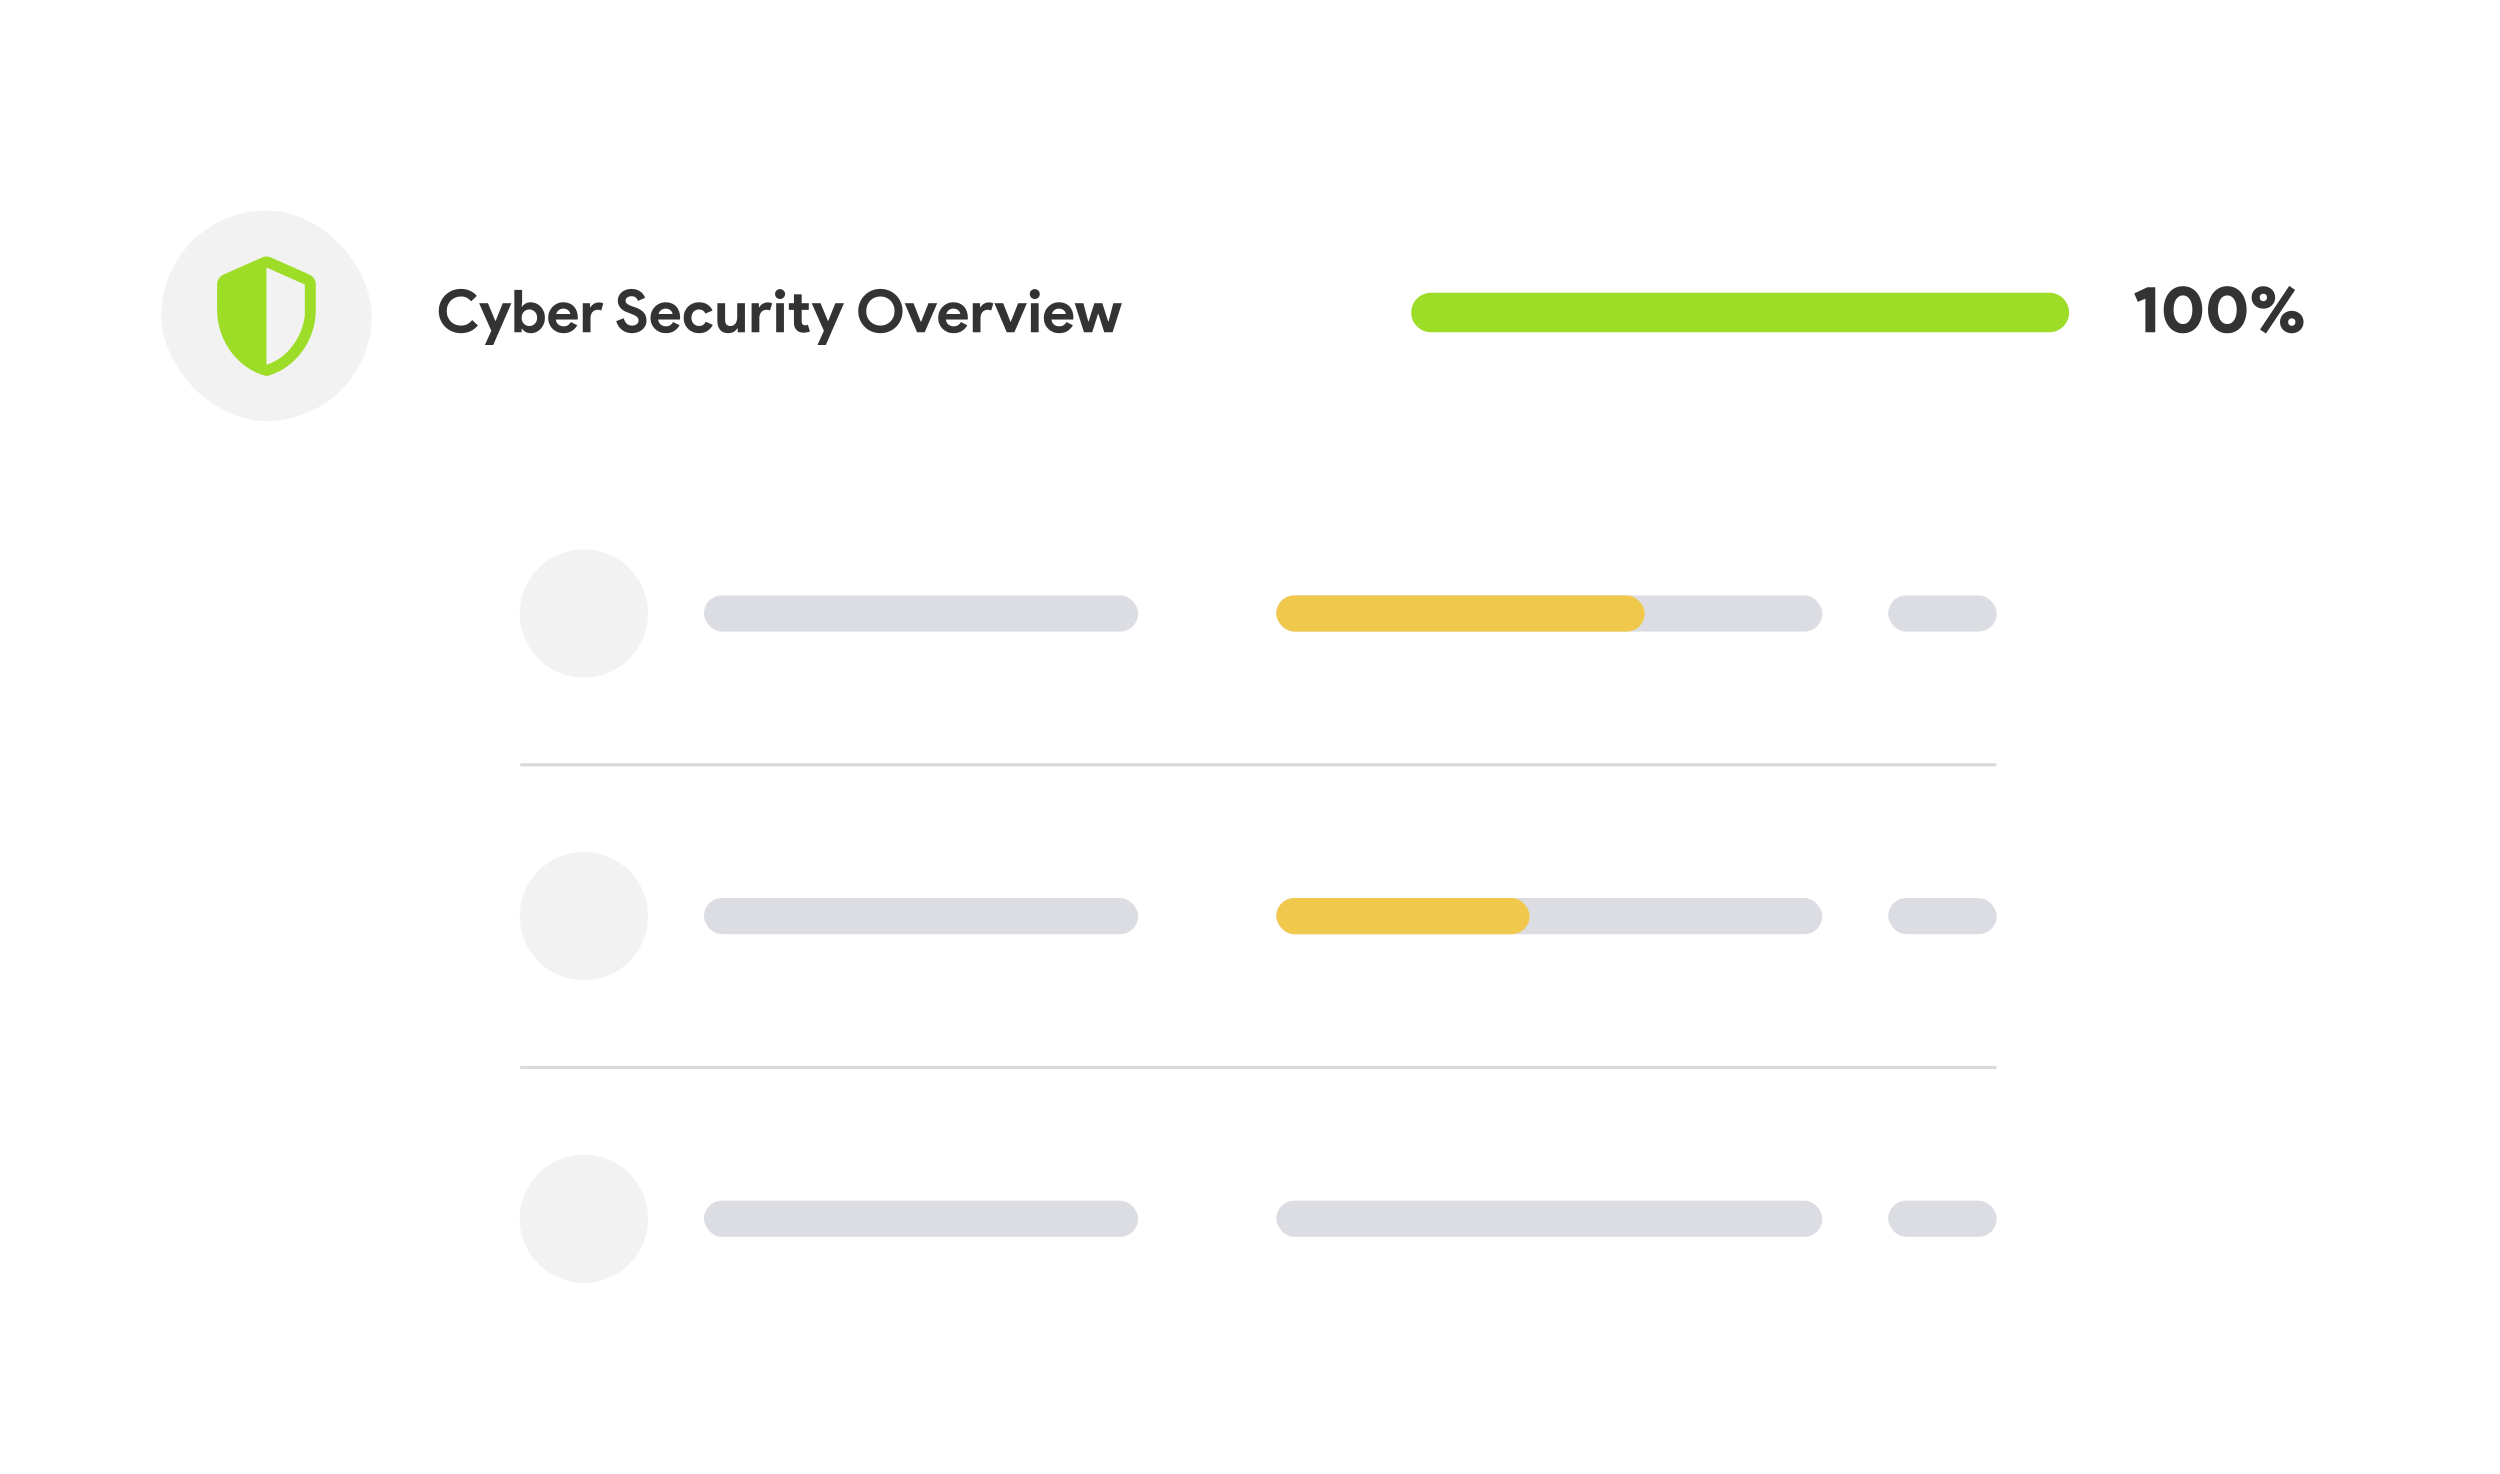 <svg width="760" height="448" viewBox="0 0 760 448" fill="none" xmlns="http://www.w3.org/2000/svg" style="float: right;">
<g filter="url(#filter0_d_5935_12624)">
<rect x="131" y="31" width="500" height="385" rx="12" fill="white"></rect>
<circle cx="177.5" cy="86.5" r="19.5" fill="#F2F2F2"></circle>
<rect x="214" y="81" width="132" height="11" rx="5.5" fill="#77788E" fill-opacity="0.25"></rect>
<rect x="388" y="81" width="166" height="11" rx="5.5" fill="#77788E" fill-opacity="0.25"></rect>
<rect x="388" y="81" width="166" height="11" rx="5.5" fill="#9DDC27"></rect>
<rect x="574" y="81" width="33" height="11" rx="5.5" fill="#77788E" fill-opacity="0.25"></rect>
<rect opacity="0.2" x="158" y="132" width="449" height="1" rx="0.5" fill="#4F4F4F"></rect>
<circle cx="177.5" cy="178.5" r="19.5" fill="#F2F2F2"></circle>
<rect x="214" y="173" width="132" height="11" rx="5.5" fill="#77788E" fill-opacity="0.25"></rect>
<rect x="388" y="173" width="166" height="11" rx="5.5" fill="#77788E" fill-opacity="0.25"></rect>
<rect x="388" y="173" width="112" height="11" rx="5.5" fill="#F0C84C"></rect>
<rect x="574" y="173" width="33" height="11" rx="5.5" fill="#77788E" fill-opacity="0.25"></rect>
<rect opacity="0.2" x="158" y="224" width="449" height="1" rx="0.5" fill="#4F4F4F"></rect>
<circle cx="177.5" cy="270.5" r="19.5" fill="#F2F2F2"></circle>
<rect x="214" y="265" width="132" height="11" rx="5.5" fill="#77788E" fill-opacity="0.25"></rect>
<rect x="388" y="265" width="166" height="11" rx="5.5" fill="#77788E" fill-opacity="0.25"></rect>
<rect x="388" y="265" width="77" height="11" rx="5.5" fill="#F0C84C"></rect>
<rect x="574" y="265" width="33" height="11" rx="5.5" fill="#77788E" fill-opacity="0.25"></rect>
<rect opacity="0.2" x="158" y="316" width="449" height="1" rx="0.5" fill="#4F4F4F"></rect>
<circle cx="177.5" cy="362.5" r="19.5" fill="#F2F2F2"></circle>
<rect x="214" y="357" width="132" height="11" rx="5.5" fill="#77788E" fill-opacity="0.25"></rect>
<rect x="388" y="357" width="166" height="11" rx="5.5" fill="#77788E" fill-opacity="0.25"></rect>
<rect x="574" y="357" width="33" height="11" rx="5.5" fill="#77788E" fill-opacity="0.25"></rect>
</g>
<g filter="url(#filter1_d_5935_12624)">
<rect x="17" y="12" width="726" height="128" rx="24" fill="white"></rect>
<path d="M145.277 78.93C144.641 79.698 143.891 80.286 143.027 80.694C142.163 81.09 141.197 81.288 140.129 81.288C139.169 81.288 138.275 81.114 137.447 80.766C136.631 80.418 135.923 79.944 135.323 79.344C134.723 78.744 134.249 78.036 133.901 77.22C133.553 76.392 133.379 75.504 133.379 74.556C133.379 73.608 133.553 72.726 133.901 71.91C134.249 71.082 134.723 70.368 135.323 69.768C135.923 69.168 136.631 68.694 137.447 68.346C138.275 67.998 139.169 67.824 140.129 67.824C141.161 67.824 142.067 68.004 142.847 68.364C143.639 68.724 144.341 69.246 144.953 69.93L143.243 71.586C142.859 71.142 142.415 70.788 141.911 70.524C141.419 70.26 140.831 70.128 140.147 70.128C139.547 70.128 138.983 70.236 138.455 70.452C137.927 70.656 137.465 70.95 137.069 71.334C136.685 71.718 136.379 72.186 136.151 72.738C135.923 73.278 135.809 73.884 135.809 74.556C135.809 75.228 135.923 75.84 136.151 76.392C136.379 76.932 136.685 77.394 137.069 77.778C137.465 78.162 137.927 78.462 138.455 78.678C138.983 78.882 139.547 78.984 140.147 78.984C140.867 78.984 141.503 78.84 142.055 78.552C142.619 78.252 143.117 77.832 143.549 77.292L145.277 78.93ZM149.36 80.568L145.652 72.18H148.334L150.566 77.526H150.692L152.834 72.18H155.462L149.936 84.888H147.398L149.36 80.568ZM156.362 68.112H158.72V71.982L158.576 73.242H158.72C158.936 72.87 159.272 72.552 159.728 72.288C160.184 72.024 160.748 71.892 161.42 71.892C161.984 71.892 162.518 72.012 163.022 72.252C163.538 72.48 163.988 72.804 164.372 73.224C164.768 73.632 165.08 74.124 165.308 74.7C165.536 75.276 165.65 75.906 165.65 76.59C165.65 77.274 165.536 77.904 165.308 78.48C165.08 79.056 164.768 79.554 164.372 79.974C163.988 80.382 163.538 80.706 163.022 80.946C162.518 81.174 161.984 81.288 161.42 81.288C160.748 81.288 160.184 81.156 159.728 80.892C159.272 80.628 158.936 80.31 158.72 79.938H158.576V81H156.362V68.112ZM160.934 79.11C161.246 79.11 161.54 79.05 161.816 78.93C162.104 78.81 162.356 78.642 162.572 78.426C162.788 78.21 162.962 77.946 163.094 77.634C163.226 77.322 163.292 76.974 163.292 76.59C163.292 76.206 163.226 75.858 163.094 75.546C162.962 75.234 162.788 74.97 162.572 74.754C162.356 74.538 162.104 74.37 161.816 74.25C161.54 74.13 161.246 74.07 160.934 74.07C160.622 74.07 160.322 74.13 160.034 74.25C159.758 74.358 159.512 74.52 159.296 74.736C159.08 74.952 158.906 75.216 158.774 75.528C158.642 75.84 158.576 76.194 158.576 76.59C158.576 76.986 158.642 77.34 158.774 77.652C158.906 77.964 159.08 78.228 159.296 78.444C159.512 78.66 159.758 78.828 160.034 78.948C160.322 79.056 160.622 79.11 160.934 79.11ZM175.506 78.876C175.098 79.596 174.546 80.178 173.85 80.622C173.166 81.066 172.326 81.288 171.33 81.288C170.658 81.288 170.034 81.174 169.458 80.946C168.894 80.706 168.402 80.376 167.982 79.956C167.562 79.536 167.232 79.044 166.992 78.48C166.764 77.904 166.65 77.274 166.65 76.59C166.65 75.954 166.764 75.354 166.992 74.79C167.22 74.214 167.538 73.716 167.946 73.296C168.354 72.864 168.834 72.522 169.386 72.27C169.95 72.018 170.568 71.892 171.24 71.892C171.948 71.892 172.578 72.012 173.13 72.252C173.682 72.48 174.144 72.804 174.516 73.224C174.888 73.632 175.17 74.118 175.362 74.682C175.554 75.246 175.65 75.858 175.65 76.518C175.65 76.602 175.65 76.674 175.65 76.734C175.638 76.806 175.632 76.872 175.632 76.932C175.62 76.992 175.614 77.058 175.614 77.13H168.972C169.02 77.49 169.116 77.802 169.26 78.066C169.416 78.318 169.602 78.534 169.818 78.714C170.046 78.882 170.292 79.008 170.556 79.092C170.82 79.164 171.09 79.2 171.366 79.2C171.906 79.2 172.35 79.08 172.698 78.84C173.058 78.588 173.34 78.276 173.544 77.904L175.506 78.876ZM173.364 75.456C173.352 75.3 173.298 75.126 173.202 74.934C173.118 74.742 172.986 74.562 172.806 74.394C172.638 74.226 172.422 74.088 172.158 73.98C171.906 73.872 171.6 73.818 171.24 73.818C170.736 73.818 170.292 73.962 169.908 74.25C169.524 74.538 169.254 74.94 169.098 75.456H173.364ZM177.156 72.18H179.37V73.404H179.514C179.622 73.188 179.766 72.99 179.946 72.81C180.126 72.63 180.324 72.474 180.54 72.342C180.768 72.21 181.008 72.108 181.26 72.036C181.524 71.964 181.782 71.928 182.034 71.928C182.346 71.928 182.61 71.958 182.826 72.018C183.054 72.078 183.246 72.156 183.402 72.252L182.772 74.394C182.628 74.322 182.466 74.268 182.286 74.232C182.118 74.184 181.908 74.16 181.656 74.16C181.332 74.16 181.038 74.226 180.774 74.358C180.51 74.478 180.282 74.652 180.09 74.88C179.91 75.108 179.766 75.378 179.658 75.69C179.562 75.99 179.514 76.32 179.514 76.68V81H177.156V72.18ZM192.127 81.288C191.575 81.288 191.047 81.21 190.543 81.054C190.039 80.898 189.577 80.664 189.157 80.352C188.737 80.04 188.371 79.662 188.059 79.218C187.747 78.762 187.501 78.234 187.321 77.634L189.607 76.734C189.775 77.382 190.069 77.922 190.489 78.354C190.909 78.774 191.461 78.984 192.145 78.984C192.397 78.984 192.637 78.954 192.865 78.894C193.105 78.822 193.315 78.726 193.495 78.606C193.687 78.474 193.837 78.312 193.945 78.12C194.053 77.928 194.107 77.706 194.107 77.454C194.107 77.214 194.065 76.998 193.981 76.806C193.897 76.614 193.753 76.434 193.549 76.266C193.357 76.098 193.099 75.936 192.775 75.78C192.463 75.624 192.073 75.462 191.605 75.294L190.813 75.006C190.465 74.886 190.111 74.724 189.751 74.52C189.403 74.316 189.085 74.07 188.797 73.782C188.509 73.494 188.269 73.158 188.077 72.774C187.897 72.378 187.807 71.934 187.807 71.442C187.807 70.938 187.903 70.47 188.095 70.038C188.299 69.594 188.581 69.21 188.941 68.886C189.313 68.55 189.751 68.292 190.255 68.112C190.771 67.92 191.341 67.824 191.965 67.824C192.613 67.824 193.171 67.914 193.639 68.094C194.119 68.262 194.521 68.484 194.845 68.76C195.181 69.024 195.451 69.318 195.655 69.642C195.859 69.966 196.009 70.272 196.105 70.56L193.963 71.46C193.843 71.1 193.621 70.776 193.297 70.488C192.985 70.2 192.553 70.056 192.001 70.056C191.473 70.056 191.035 70.182 190.687 70.434C190.339 70.674 190.165 70.992 190.165 71.388C190.165 71.772 190.333 72.102 190.669 72.378C191.005 72.642 191.539 72.9 192.271 73.152L193.081 73.422C193.597 73.602 194.065 73.812 194.485 74.052C194.917 74.28 195.283 74.556 195.583 74.88C195.895 75.204 196.129 75.576 196.285 75.996C196.453 76.404 196.537 76.878 196.537 77.418C196.537 78.09 196.399 78.672 196.123 79.164C195.859 79.644 195.517 80.04 195.097 80.352C194.677 80.664 194.203 80.898 193.675 81.054C193.147 81.21 192.631 81.288 192.127 81.288ZM206.602 78.876C206.194 79.596 205.642 80.178 204.946 80.622C204.262 81.066 203.422 81.288 202.426 81.288C201.754 81.288 201.13 81.174 200.554 80.946C199.99 80.706 199.498 80.376 199.078 79.956C198.658 79.536 198.328 79.044 198.088 78.48C197.86 77.904 197.746 77.274 197.746 76.59C197.746 75.954 197.86 75.354 198.088 74.79C198.316 74.214 198.634 73.716 199.042 73.296C199.45 72.864 199.93 72.522 200.482 72.27C201.046 72.018 201.664 71.892 202.336 71.892C203.044 71.892 203.674 72.012 204.226 72.252C204.778 72.48 205.24 72.804 205.612 73.224C205.984 73.632 206.266 74.118 206.458 74.682C206.65 75.246 206.746 75.858 206.746 76.518C206.746 76.602 206.746 76.674 206.746 76.734C206.734 76.806 206.728 76.872 206.728 76.932C206.716 76.992 206.71 77.058 206.71 77.13H200.068C200.116 77.49 200.212 77.802 200.356 78.066C200.512 78.318 200.698 78.534 200.914 78.714C201.142 78.882 201.388 79.008 201.652 79.092C201.916 79.164 202.186 79.2 202.462 79.2C203.002 79.2 203.446 79.08 203.794 78.84C204.154 78.588 204.436 78.276 204.64 77.904L206.602 78.876ZM204.46 75.456C204.448 75.3 204.394 75.126 204.298 74.934C204.214 74.742 204.082 74.562 203.902 74.394C203.734 74.226 203.518 74.088 203.254 73.98C203.002 73.872 202.696 73.818 202.336 73.818C201.832 73.818 201.388 73.962 201.004 74.25C200.62 74.538 200.35 74.94 200.194 75.456H204.46ZM216.71 78.75C216.326 79.494 215.786 80.106 215.09 80.586C214.406 81.054 213.548 81.288 212.516 81.288C211.832 81.288 211.202 81.174 210.626 80.946C210.062 80.706 209.57 80.376 209.15 79.956C208.742 79.536 208.418 79.044 208.178 78.48C207.95 77.904 207.836 77.274 207.836 76.59C207.836 75.906 207.95 75.276 208.178 74.7C208.418 74.124 208.742 73.632 209.15 73.224C209.57 72.804 210.062 72.48 210.626 72.252C211.202 72.012 211.832 71.892 212.516 71.892C213.536 71.892 214.394 72.126 215.09 72.594C215.786 73.062 216.296 73.668 216.62 74.412L214.46 75.312C214.256 74.904 213.992 74.598 213.668 74.394C213.356 74.178 212.96 74.07 212.48 74.07C212.168 74.07 211.874 74.13 211.598 74.25C211.322 74.37 211.076 74.538 210.86 74.754C210.656 74.97 210.494 75.234 210.374 75.546C210.254 75.858 210.194 76.206 210.194 76.59C210.194 76.974 210.254 77.322 210.374 77.634C210.494 77.946 210.656 78.21 210.86 78.426C211.076 78.642 211.322 78.81 211.598 78.93C211.874 79.05 212.168 79.11 212.48 79.11C212.972 79.11 213.386 79.002 213.722 78.786C214.07 78.558 214.346 78.234 214.55 77.814L216.71 78.75ZM224.251 79.848H224.107C223.831 80.292 223.459 80.646 222.991 80.91C222.523 81.162 221.989 81.288 221.389 81.288C220.273 81.288 219.439 80.946 218.887 80.262C218.347 79.578 218.077 78.666 218.077 77.526V72.18H220.435V77.238C220.435 77.874 220.573 78.348 220.849 78.66C221.137 78.96 221.551 79.11 222.091 79.11C222.415 79.11 222.697 79.044 222.937 78.912C223.189 78.768 223.399 78.582 223.567 78.354C223.747 78.114 223.879 77.838 223.963 77.526C224.059 77.202 224.107 76.86 224.107 76.5V72.18H226.465V81H224.251V79.848ZM228.485 72.18H230.699V73.404H230.843C230.951 73.188 231.095 72.99 231.275 72.81C231.455 72.63 231.653 72.474 231.869 72.342C232.097 72.21 232.337 72.108 232.589 72.036C232.853 71.964 233.111 71.928 233.363 71.928C233.675 71.928 233.939 71.958 234.155 72.018C234.383 72.078 234.575 72.156 234.731 72.252L234.101 74.394C233.957 74.322 233.795 74.268 233.615 74.232C233.447 74.184 233.237 74.16 232.985 74.16C232.661 74.16 232.367 74.226 232.103 74.358C231.839 74.478 231.611 74.652 231.419 74.88C231.239 75.108 231.095 75.378 230.987 75.69C230.891 75.99 230.843 76.32 230.843 76.68V81H228.485V72.18ZM237.129 70.902C236.925 70.902 236.727 70.866 236.535 70.794C236.355 70.71 236.193 70.602 236.049 70.47C235.917 70.326 235.809 70.164 235.725 69.984C235.653 69.804 235.617 69.606 235.617 69.39C235.617 69.174 235.653 68.976 235.725 68.796C235.809 68.616 235.917 68.46 236.049 68.328C236.193 68.184 236.355 68.076 236.535 68.004C236.727 67.92 236.925 67.878 237.129 67.878C237.549 67.878 237.909 68.028 238.209 68.328C238.509 68.616 238.659 68.97 238.659 69.39C238.659 69.81 238.509 70.17 238.209 70.47C237.909 70.758 237.549 70.902 237.129 70.902ZM235.959 81V72.18H238.317V81H235.959ZM241.357 74.196H239.809V72.18H241.357V69.48H243.715V72.18H245.875V74.196H243.715V77.616C243.715 77.82 243.733 78.012 243.769 78.192C243.817 78.36 243.901 78.504 244.021 78.624C244.189 78.816 244.429 78.912 244.741 78.912C244.945 78.912 245.107 78.894 245.227 78.858C245.347 78.81 245.461 78.75 245.569 78.678L246.235 80.748C245.959 80.88 245.659 80.976 245.335 81.036C245.023 81.108 244.675 81.144 244.291 81.144C243.847 81.144 243.445 81.078 243.085 80.946C242.737 80.802 242.443 80.61 242.203 80.37C241.639 79.83 241.357 79.062 241.357 78.066V74.196ZM250.469 80.568L246.761 72.18H249.443L251.675 77.526H251.801L253.943 72.18H256.571L251.045 84.888H248.507L250.469 80.568ZM267.64 81.288C266.68 81.288 265.786 81.114 264.958 80.766C264.142 80.418 263.434 79.944 262.834 79.344C262.234 78.732 261.76 78.018 261.412 77.202C261.076 76.374 260.908 75.492 260.908 74.556C260.908 73.62 261.076 72.744 261.412 71.928C261.76 71.1 262.234 70.386 262.834 69.786C263.434 69.174 264.142 68.694 264.958 68.346C265.786 67.998 266.68 67.824 267.64 67.824C268.6 67.824 269.488 67.998 270.304 68.346C271.132 68.694 271.846 69.174 272.446 69.786C273.046 70.386 273.514 71.1 273.85 71.928C274.198 72.744 274.372 73.62 274.372 74.556C274.372 75.492 274.198 76.374 273.85 77.202C273.514 78.018 273.046 78.732 272.446 79.344C271.846 79.944 271.132 80.418 270.304 80.766C269.488 81.114 268.6 81.288 267.64 81.288ZM267.64 78.984C268.24 78.984 268.798 78.876 269.314 78.66C269.842 78.444 270.298 78.144 270.682 77.76C271.078 77.376 271.384 76.914 271.6 76.374C271.828 75.822 271.942 75.216 271.942 74.556C271.942 73.896 271.828 73.296 271.6 72.756C271.384 72.204 271.078 71.736 270.682 71.352C270.298 70.968 269.842 70.668 269.314 70.452C268.798 70.236 268.24 70.128 267.64 70.128C267.04 70.128 266.476 70.236 265.948 70.452C265.432 70.668 264.976 70.968 264.58 71.352C264.196 71.736 263.89 72.204 263.662 72.756C263.446 73.296 263.338 73.896 263.338 74.556C263.338 75.216 263.446 75.822 263.662 76.374C263.89 76.914 264.196 77.376 264.58 77.76C264.976 78.144 265.432 78.444 265.948 78.66C266.476 78.876 267.04 78.984 267.64 78.984ZM275.027 72.18H277.709L279.905 77.796H280.031L282.245 72.18H284.909L281.111 81H278.789L275.027 72.18ZM294.071 78.876C293.663 79.596 293.111 80.178 292.415 80.622C291.731 81.066 290.891 81.288 289.895 81.288C289.223 81.288 288.599 81.174 288.023 80.946C287.459 80.706 286.967 80.376 286.547 79.956C286.127 79.536 285.797 79.044 285.557 78.48C285.329 77.904 285.215 77.274 285.215 76.59C285.215 75.954 285.329 75.354 285.557 74.79C285.785 74.214 286.103 73.716 286.511 73.296C286.919 72.864 287.399 72.522 287.951 72.27C288.515 72.018 289.133 71.892 289.805 71.892C290.513 71.892 291.143 72.012 291.695 72.252C292.247 72.48 292.709 72.804 293.081 73.224C293.453 73.632 293.735 74.118 293.927 74.682C294.119 75.246 294.215 75.858 294.215 76.518C294.215 76.602 294.215 76.674 294.215 76.734C294.203 76.806 294.197 76.872 294.197 76.932C294.185 76.992 294.179 77.058 294.179 77.13H287.537C287.585 77.49 287.681 77.802 287.825 78.066C287.981 78.318 288.167 78.534 288.383 78.714C288.611 78.882 288.857 79.008 289.121 79.092C289.385 79.164 289.655 79.2 289.931 79.2C290.471 79.2 290.915 79.08 291.263 78.84C291.623 78.588 291.905 78.276 292.109 77.904L294.071 78.876ZM291.929 75.456C291.917 75.3 291.863 75.126 291.767 74.934C291.683 74.742 291.551 74.562 291.371 74.394C291.203 74.226 290.987 74.088 290.723 73.98C290.471 73.872 290.165 73.818 289.805 73.818C289.301 73.818 288.857 73.962 288.473 74.25C288.089 74.538 287.819 74.94 287.663 75.456H291.929ZM295.721 72.18H297.935V73.404H298.079C298.187 73.188 298.331 72.99 298.511 72.81C298.691 72.63 298.889 72.474 299.105 72.342C299.333 72.21 299.573 72.108 299.825 72.036C300.089 71.964 300.347 71.928 300.599 71.928C300.911 71.928 301.175 71.958 301.391 72.018C301.619 72.078 301.811 72.156 301.967 72.252L301.337 74.394C301.193 74.322 301.031 74.268 300.851 74.232C300.683 74.184 300.473 74.16 300.221 74.16C299.897 74.16 299.603 74.226 299.339 74.358C299.075 74.478 298.847 74.652 298.655 74.88C298.475 75.108 298.331 75.378 298.223 75.69C298.127 75.99 298.079 76.32 298.079 76.68V81H295.721V72.18ZM302.291 72.18H304.973L307.169 77.796H307.295L309.509 72.18H312.173L308.375 81H306.053L302.291 72.18ZM314.56 70.902C314.356 70.902 314.158 70.866 313.966 70.794C313.786 70.71 313.624 70.602 313.48 70.47C313.348 70.326 313.24 70.164 313.156 69.984C313.084 69.804 313.048 69.606 313.048 69.39C313.048 69.174 313.084 68.976 313.156 68.796C313.24 68.616 313.348 68.46 313.48 68.328C313.624 68.184 313.786 68.076 313.966 68.004C314.158 67.92 314.356 67.878 314.56 67.878C314.98 67.878 315.34 68.028 315.64 68.328C315.94 68.616 316.09 68.97 316.09 69.39C316.09 69.81 315.94 70.17 315.64 70.47C315.34 70.758 314.98 70.902 314.56 70.902ZM313.39 81V72.18H315.748V81H313.39ZM326.169 78.876C325.761 79.596 325.209 80.178 324.513 80.622C323.829 81.066 322.989 81.288 321.993 81.288C321.321 81.288 320.697 81.174 320.121 80.946C319.557 80.706 319.065 80.376 318.645 79.956C318.225 79.536 317.895 79.044 317.655 78.48C317.427 77.904 317.313 77.274 317.313 76.59C317.313 75.954 317.427 75.354 317.655 74.79C317.883 74.214 318.201 73.716 318.609 73.296C319.017 72.864 319.497 72.522 320.049 72.27C320.613 72.018 321.231 71.892 321.903 71.892C322.611 71.892 323.241 72.012 323.793 72.252C324.345 72.48 324.807 72.804 325.179 73.224C325.551 73.632 325.833 74.118 326.025 74.682C326.217 75.246 326.313 75.858 326.313 76.518C326.313 76.602 326.313 76.674 326.313 76.734C326.301 76.806 326.295 76.872 326.295 76.932C326.283 76.992 326.277 77.058 326.277 77.13H319.635C319.683 77.49 319.779 77.802 319.923 78.066C320.079 78.318 320.265 78.534 320.481 78.714C320.709 78.882 320.955 79.008 321.219 79.092C321.483 79.164 321.753 79.2 322.029 79.2C322.569 79.2 323.013 79.08 323.361 78.84C323.721 78.588 324.003 78.276 324.207 77.904L326.169 78.876ZM324.027 75.456C324.015 75.3 323.961 75.126 323.865 74.934C323.781 74.742 323.649 74.562 323.469 74.394C323.301 74.226 323.085 74.088 322.821 73.98C322.569 73.872 322.263 73.818 321.903 73.818C321.399 73.818 320.955 73.962 320.571 74.25C320.187 74.538 319.917 74.94 319.761 75.456H324.027ZM326.707 72.18H329.353L330.811 77.706H330.937L332.683 72.18H335.113L336.877 77.706H337.003L338.443 72.18H341.053L338.227 81H335.689L333.925 75.438H333.799L332.035 81H329.533L326.707 72.18Z" fill="#333333"></path>
<rect x="49" y="44" width="64" height="64" rx="32" fill="#F2F2F2"></rect>
<path d="M79.65 58.267L67.983 63.45C66.783 63.983 66 65.183 66 66.5V74.333C66 83.583 72.4 92.233 81 94.333C89.6 92.233 96 83.583 96 74.333V66.5C96 65.183 95.217 63.983 94.017 63.45L82.35 58.267C81.5 57.883 80.5 57.883 79.65 58.267ZM92.667 66.5V75.983C91.783 82.85 87.2 88.967 81 90.883V61.317L92.667 66.5Z" fill="#9DDC27"></path>
<path d="M435 75H623" stroke="#9DDC27" stroke-width="12" stroke-linecap="round"></path>
<path d="M652.2 81V70.8L649.9 71.76L648.8 69.2L652.82 67.32H655.2V81H652.2ZM663.627 81.32C662.72 81.32 661.907 81.14 661.187 80.78C660.467 80.42 659.853 79.92 659.347 79.28C658.84 78.64 658.447 77.887 658.167 77.02C657.9 76.14 657.767 75.187 657.767 74.16C657.767 73.133 657.9 72.187 658.167 71.32C658.447 70.44 658.84 69.68 659.347 69.04C659.853 68.4 660.467 67.9 661.187 67.54C661.907 67.18 662.72 67 663.627 67C664.52 67 665.327 67.18 666.047 67.54C666.78 67.9 667.4 68.4 667.907 69.04C668.413 69.68 668.8 70.44 669.067 71.32C669.347 72.187 669.487 73.133 669.487 74.16C669.487 75.187 669.347 76.14 669.067 77.02C668.8 77.887 668.413 78.64 667.907 79.28C667.4 79.92 666.78 80.42 666.047 80.78C665.327 81.14 664.52 81.32 663.627 81.32ZM663.627 78.52C664.08 78.52 664.48 78.413 664.827 78.2C665.187 77.973 665.487 77.667 665.727 77.28C665.98 76.893 666.167 76.433 666.287 75.9C666.42 75.367 666.487 74.787 666.487 74.16C666.487 73.533 666.42 72.953 666.287 72.42C666.167 71.887 665.98 71.427 665.727 71.04C665.487 70.653 665.187 70.353 664.827 70.14C664.48 69.913 664.08 69.8 663.627 69.8C663.173 69.8 662.767 69.913 662.407 70.14C662.06 70.353 661.76 70.653 661.507 71.04C661.267 71.427 661.08 71.887 660.947 72.42C660.827 72.953 660.767 73.533 660.767 74.16C660.767 74.787 660.827 75.367 660.947 75.9C661.08 76.433 661.267 76.893 661.507 77.28C661.76 77.667 662.06 77.973 662.407 78.2C662.767 78.413 663.173 78.52 663.627 78.52ZM677.103 81.32C676.197 81.32 675.383 81.14 674.663 80.78C673.943 80.42 673.33 79.92 672.823 79.28C672.317 78.64 671.923 77.887 671.643 77.02C671.377 76.14 671.243 75.187 671.243 74.16C671.243 73.133 671.377 72.187 671.643 71.32C671.923 70.44 672.317 69.68 672.823 69.04C673.33 68.4 673.943 67.9 674.663 67.54C675.383 67.18 676.197 67 677.103 67C677.997 67 678.803 67.18 679.523 67.54C680.257 67.9 680.877 68.4 681.383 69.04C681.89 69.68 682.277 70.44 682.543 71.32C682.823 72.187 682.963 73.133 682.963 74.16C682.963 75.187 682.823 76.14 682.543 77.02C682.277 77.887 681.89 78.64 681.383 79.28C680.877 79.92 680.257 80.42 679.523 80.78C678.803 81.14 677.997 81.32 677.103 81.32ZM677.103 78.52C677.557 78.52 677.957 78.413 678.303 78.2C678.663 77.973 678.963 77.667 679.203 77.28C679.457 76.893 679.643 76.433 679.763 75.9C679.897 75.367 679.963 74.787 679.963 74.16C679.963 73.533 679.897 72.953 679.763 72.42C679.643 71.887 679.457 71.427 679.203 71.04C678.963 70.653 678.663 70.353 678.303 70.14C677.957 69.913 677.557 69.8 677.103 69.8C676.65 69.8 676.243 69.913 675.883 70.14C675.537 70.353 675.237 70.653 674.983 71.04C674.743 71.427 674.557 71.887 674.423 72.42C674.303 72.953 674.243 73.533 674.243 74.16C674.243 74.787 674.303 75.367 674.423 75.9C674.557 76.433 674.743 76.893 674.983 77.28C675.237 77.667 675.537 77.973 675.883 78.2C676.243 78.413 676.65 78.52 677.103 78.52ZM687.04 80.18L695.92 66.92L697.72 68.14L688.84 81.4L687.04 80.18ZM688.06 73.84C687.54 73.84 687.06 73.753 686.62 73.58C686.18 73.393 685.8 73.147 685.48 72.84C685.16 72.533 684.913 72.173 684.74 71.76C684.567 71.347 684.48 70.9 684.48 70.42C684.48 69.94 684.567 69.493 684.74 69.08C684.913 68.667 685.16 68.307 685.48 68C685.8 67.693 686.18 67.453 686.62 67.28C687.06 67.093 687.54 67 688.06 67C688.58 67 689.06 67.093 689.5 67.28C689.94 67.453 690.32 67.693 690.64 68C690.96 68.307 691.207 68.667 691.38 69.08C691.553 69.493 691.64 69.94 691.64 70.42C691.64 70.9 691.553 71.347 691.38 71.76C691.207 72.173 690.96 72.533 690.64 72.84C690.32 73.147 689.94 73.393 689.5 73.58C689.06 73.753 688.58 73.84 688.06 73.84ZM688.06 71.56C688.367 71.56 688.627 71.46 688.84 71.26C689.053 71.06 689.16 70.78 689.16 70.42C689.16 70.06 689.053 69.78 688.84 69.58C688.627 69.38 688.367 69.28 688.06 69.28C687.753 69.28 687.493 69.38 687.28 69.58C687.067 69.78 686.96 70.06 686.96 70.42C686.96 70.78 687.067 71.06 687.28 71.26C687.493 71.46 687.753 71.56 688.06 71.56ZM696.7 81.32C696.18 81.32 695.7 81.227 695.26 81.04C694.82 80.867 694.44 80.627 694.12 80.32C693.8 80.013 693.553 79.653 693.38 79.24C693.207 78.827 693.12 78.38 693.12 77.9C693.12 77.42 693.207 76.973 693.38 76.56C693.553 76.147 693.8 75.787 694.12 75.48C694.44 75.173 694.82 74.933 695.26 74.76C695.7 74.573 696.18 74.48 696.7 74.48C697.22 74.48 697.7 74.573 698.14 74.76C698.58 74.933 698.96 75.173 699.28 75.48C699.6 75.787 699.847 76.147 700.02 76.56C700.193 76.973 700.28 77.42 700.28 77.9C700.28 78.38 700.193 78.827 700.02 79.24C699.847 79.653 699.6 80.013 699.28 80.32C698.96 80.627 698.58 80.867 698.14 81.04C697.7 81.227 697.22 81.32 696.7 81.32ZM696.7 79.04C697.007 79.04 697.267 78.94 697.48 78.74C697.693 78.54 697.8 78.26 697.8 77.9C697.8 77.54 697.693 77.26 697.48 77.06C697.267 76.86 697.007 76.76 696.7 76.76C696.393 76.76 696.133 76.86 695.92 77.06C695.707 77.26 695.6 77.54 695.6 77.9C695.6 78.26 695.707 78.54 695.92 78.74C696.133 78.94 696.393 79.04 696.7 79.04Z" fill="#333333"></path>
</g>
<defs>
<filter id="filter0_d_5935_12624" x="107" y="15" width="548" height="433" filterUnits="userSpaceOnUse" color-interpolation-filters="sRGB">
<feFlood flood-opacity="0" result="BackgroundImageFix"></feFlood>
<feColorMatrix in="SourceAlpha" type="matrix" values="0 0 0 0 0 0 0 0 0 0 0 0 0 0 0 0 0 0 127 0" result="hardAlpha"></feColorMatrix>
<feOffset dy="8"></feOffset>
<feGaussianBlur stdDeviation="12"></feGaussianBlur>
<feColorMatrix type="matrix" values="0 0 0 0 0 0 0 0 0 0 0 0 0 0 0 0 0 0 0.07 0"></feColorMatrix>
<feBlend mode="normal" in2="BackgroundImageFix" result="effect1_dropShadow_5935_12624"></feBlend>
<feBlend mode="normal" in="SourceGraphic" in2="effect1_dropShadow_5935_12624" result="shape"></feBlend>
</filter>
<filter id="filter1_d_5935_12624" x="-15" y="0" width="790" height="192" filterUnits="userSpaceOnUse" color-interpolation-filters="sRGB">
<feFlood flood-opacity="0" result="BackgroundImageFix"></feFlood>
<feColorMatrix in="SourceAlpha" type="matrix" values="0 0 0 0 0 0 0 0 0 0 0 0 0 0 0 0 0 0 127 0" result="hardAlpha"></feColorMatrix>
<feOffset dy="20"></feOffset>
<feGaussianBlur stdDeviation="16"></feGaussianBlur>
<feColorMatrix type="matrix" values="0 0 0 0 0 0 0 0 0 0 0 0 0 0 0 0 0 0 0.1 0"></feColorMatrix>
<feBlend mode="normal" in2="BackgroundImageFix" result="effect1_dropShadow_5935_12624"></feBlend>
<feBlend mode="normal" in="SourceGraphic" in2="effect1_dropShadow_5935_12624" result="shape"></feBlend>
</filter>
</defs>
</svg>